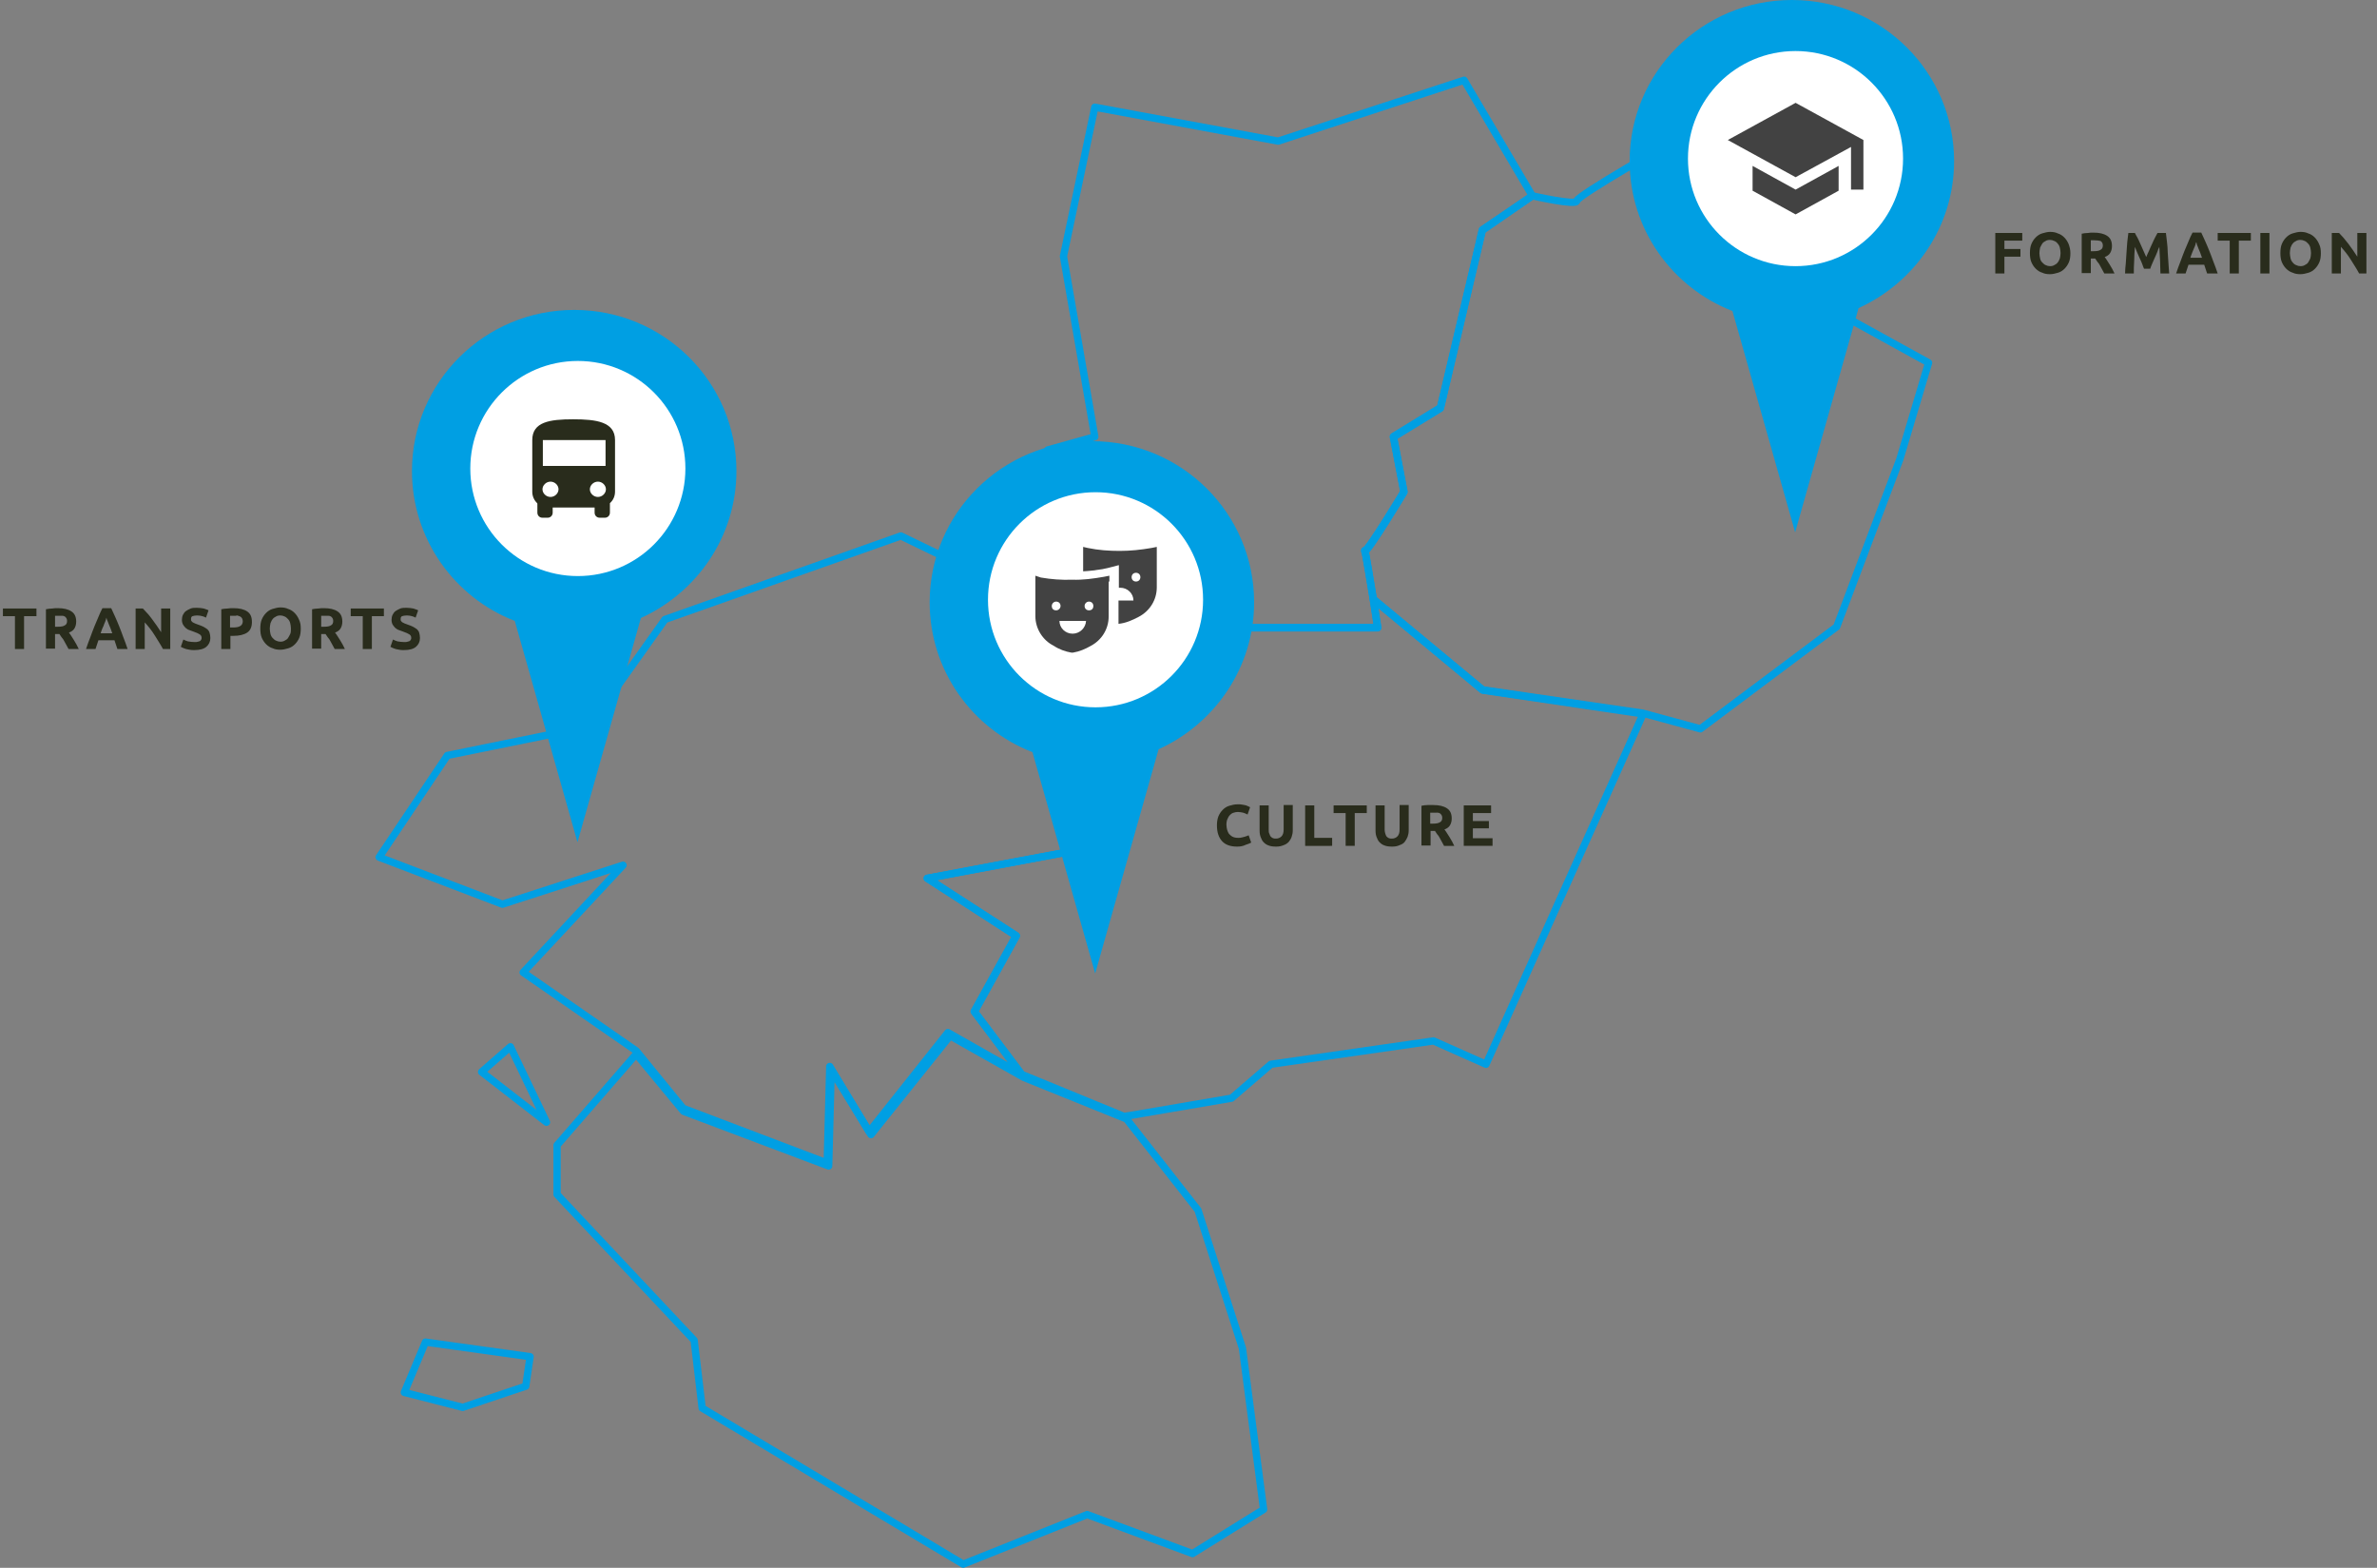 <svg version="1.1" id="Calque_1" xmlns="http://www.w3.org/2000/svg" x="0" y="0" viewBox="0 0 652 430" xml:space="preserve"><rect x="0" y="0" width="652" height="430" fill="#808080" stroke="none"/><style>.st0{fill:none;stroke:rgb(0,159,227);stroke-width:2;stroke-linejoin:round}.st1{fill:#fefefe}.st1,.st2,.st3{fill-rule:evenodd;clip-rule:evenodd}.st2{fill:rgb(0,159,227)}.st3{fill:#fff}.st4{fill:#424242}.st5{enable-background:new}.st6{fill:#292c1c}</style><g id="Symbols"><g id="MaRegion_ToutProche" transform="translate(-195 -210)"><g id="Group-45" transform="translate(195 114)"><g id="MAP" transform="translate(0 96)"><g id="Map" transform="translate(104 22)"><path id="Stroke-1" class="st0" d="M236.8 347.8l-12.2-37.9-19.6-25-28.2-11.4-3.7-2.1-16.5-9.3-21.7 27.1-10.9-17.8-.7 26.4-39.8-15-13-15.7-21.7 25v13.5l37.6 40 2.2 18.6 71.6 42.8 34-13.6 28.9 10.7 19.5-12.1z"/><path id="Stroke-3" class="st0" d="M36 265.1l-7.9 6.9 17.8 13.8z"/><path id="Stroke-4" class="st0" d="M373.1 48.9l-18-32.3s-26.6 15.1-26.6 16.5c0 1.4-12.2-1.4-12.2-1.4L302.6 41l-11.5 48.8-12.9 7.9 2.9 15.1s-9.7 16.1-10.7 16.2c.3 1.3 1.4 7.9 2.3 13.3l30 24.9 43.9 6.4 15.8 4.3 37.4-28 17.3-45.9 7.9-26.5-51.9-28.6z"/><path id="Stroke-6" class="st0" d="M302.7 167.3l-30-24.9c.7 4.2 1.2 7.7 1.2 7.7h-71.1c-1.3 0-33.8-19.4-33.8-19.4l-3.7 5 1.6.8 28 36.6-20.1 5 23 12.9 2.2 18.6-49.6 9.3 24.4 15.8-11.5 20.8 1.1 1.4 11.9 15.8 28 11.5 2-.3 27.5-4.7 10.8-9.3 44.6-6.4 14.4 6.4 43.1-96.1-44-6.5z"/><path id="Stroke-8" class="st0" d="M199.9 209.6l-2.2-18.7-23-12.9 20.1-5-28-36.6-1.6-.7-22.1-10.7-64.7 22.9-20.9 29.4-38.8 7.9L0 213.1 33.8 226l33.1-10.7-27.4 29.4 31 21.5L83.4 282l39.5 15 .7-26.5 10.8 17.9 21.6-27.2 16.4 9.3 3.7 2.1-11.8-15.7-1.1-1.5 11.5-20.8-24.4-15.7z"/><path id="Stroke-10" class="st0" d="M316.3 31.7L297.6 0l-51 16.7-50.3-9.3-8.6 40.9 8.6 49.5-12.9 3.6-14.4 29.4s32.5 19.4 33.8 19.4h71.1s-.6-3.5-1.2-7.7c-.9-5.5-2-12.1-2.3-13.3-.1 0-.1 0-.1-.1 0-.2 0-.1.1.1 1-.1 10.7-16.2 10.7-16.2l-2.9-15.1 12.9-7.9 11.5-48.8 13.7-9.5z"/><path id="Stroke-12" class="st0" d="M41.4 350.1l-28.7-4-5.8 13.8 16 4.1 17.3-5.8z"/></g><g id="Formation" transform="translate(447)"><g id="Group-36"><path id="Fill-50" class="st1" d="M44.5 75.2c15.6 0 28.2-12.4 28.2-27.8 0-15.3-12.6-27.8-28.2-27.8S16.3 32 16.3 47.4c0 15.3 12.6 27.8 28.2 27.8"/><path id="Fill-52" class="st2" d="M44.5 0C19.9 0 0 19.8 0 44.2c0 18.7 11.7 34.7 28.2 41.1L45.4 146l17.4-61.5C78.2 77.5 89 62.1 89 44.2 89 19.8 69.1 0 44.5 0zm19.3 44.9c0 10.6-8.7 19.2-19.3 19.2s-19.3-8.6-19.3-19.2 8.7-19.2 19.3-19.2 19.3 8.6 19.3 19.2"/><circle id="Oval" class="st3" cx="45.5" cy="43.5" r="29.5"/><g id="ic_school_48px" transform="translate(26.926 28.204)"><path id="Shape" class="st4" d="M6.8 17.3v6.8l11.8 6.5 11.8-6.5v-6.8l-11.8 6.5-11.8-6.5zM18.6 0L0 10.2l18.6 10.2 15.2-8.3v11.7h3.4V10.2L18.6 0z"/></g></g><g class="st5"><path class="st6" d="M100.3 75V63.9h7.4V66h-4.9v2.3h4.4v2.1h-4.4V75h-2.5zm20.6-5.6c0 .9-.1 1.8-.4 2.5s-.7 1.3-1.2 1.8-1.1.9-1.8 1.1c-.7.2-1.4.4-2.2.4-.8 0-1.5-.1-2.1-.4-.7-.2-1.3-.6-1.8-1.1s-.9-1.1-1.2-1.8c-.3-.7-.4-1.6-.4-2.5s.1-1.8.4-2.5c.3-.7.7-1.3 1.2-1.8s1.1-.9 1.8-1.1c.7-.2 1.4-.4 2.1-.4.8 0 1.5.1 2.1.4.7.2 1.3.6 1.8 1.1.5.5.9 1.1 1.2 1.8.3.8.5 1.6.5 2.5zm-8.5 0c0 .5.1 1 .2 1.5s.3.8.6 1.1c.3.3.6.6.9.7.4.2.8.3 1.2.3.5 0 .9-.1 1.2-.3.4-.2.7-.4.9-.7.3-.3.4-.7.6-1.1.1-.4.2-.9.2-1.5s-.1-1-.2-1.5c-.1-.4-.3-.8-.6-1.1-.2-.3-.6-.6-.9-.7-.4-.2-.8-.3-1.2-.3-.5 0-.9.1-1.2.3-.4.2-.7.4-.9.7-.2.3-.4.7-.6 1.1-.1.5-.2 1-.2 1.5zm14.8-5.6c1.7 0 2.9.3 3.8.9.9.6 1.3 1.5 1.3 2.8 0 .8-.2 1.4-.5 1.9s-.9.9-1.5 1.1c.2.3.5.6.7 1 .2.4.5.7.7 1.1.2.4.5.8.7 1.2l.6 1.2h-2.8c-.2-.4-.4-.7-.6-1.1-.2-.4-.4-.7-.6-1.1-.2-.4-.4-.7-.7-1l-.6-.9h-1.2v4H124V64.1c.5-.1 1.1-.2 1.7-.2.5-.1 1-.1 1.5-.1zm.2 2.1h-.9v3h.7c.9 0 1.6-.1 2-.4.4-.2.6-.6.6-1.2 0-.5-.2-.9-.6-1.2-.4-.1-1-.2-1.8-.2zm11.2-2c.2.4.4.8.7 1.3.3.5.5 1.1.8 1.7s.5 1.2.8 1.8.5 1.2.8 1.8c.2-.6.5-1.1.8-1.8s.5-1.2.8-1.8c.3-.6.5-1.2.8-1.7.3-.5.5-1 .7-1.3h2.3c.1.7.2 1.6.3 2.5.1.9.2 1.9.2 2.8.1 1 .1 2 .2 3s.1 1.9.2 2.8h-2.4c0-1.1-.1-2.3-.1-3.5-.1-1.3-.1-2.5-.2-3.8-.2.4-.4.9-.6 1.5s-.5 1.1-.7 1.6-.5 1.1-.7 1.6c-.2.5-.4.9-.5 1.3h-1.7c-.2-.4-.3-.8-.5-1.3s-.4-1-.7-1.6c-.2-.5-.5-1.1-.7-1.6l-.6-1.5c-.1 1.3-.2 2.6-.2 3.8-.1 1.3-.1 2.4-.1 3.5h-2.4c0-.9.1-1.8.2-2.8s.1-2 .2-3 .1-1.9.2-2.8.2-1.7.3-2.5h1.8zM158.4 75c-.1-.4-.3-.8-.4-1.2-.1-.4-.3-.8-.4-1.2h-4.3c-.1.4-.3.8-.4 1.2s-.3.8-.4 1.2h-2.6c.4-1.2.8-2.3 1.2-3.3.4-1 .7-2 1.1-2.9.4-.9.7-1.7 1.1-2.6.3-.8.7-1.6 1.1-2.4h2.4c.4.8.7 1.6 1.1 2.4.4.8.7 1.7 1.1 2.6.4.9.7 1.9 1.1 2.9.4 1 .8 2.1 1.2 3.3h-2.9zm-3-8.6c-.1.2-.1.4-.2.7-.1.3-.2.6-.4 1s-.3.8-.5 1.2c-.2.4-.3.9-.5 1.4h3.2c-.2-.5-.3-.9-.5-1.4-.2-.4-.3-.8-.5-1.2-.1-.4-.3-.7-.4-1 0-.3-.1-.5-.2-.7zm15-2.5V66h-3.3v9h-2.5v-9h-3.3v-2.1h9.1zm2.6 0h2.5V75H173V63.9zm16.6 5.5c0 .9-.1 1.8-.4 2.5s-.7 1.3-1.2 1.8-1.1.9-1.8 1.1c-.7.2-1.4.4-2.2.4-.8 0-1.5-.1-2.1-.4-.7-.2-1.3-.6-1.8-1.1s-.9-1.1-1.2-1.8c-.3-.7-.4-1.6-.4-2.5s.1-1.8.4-2.5c.3-.7.7-1.3 1.2-1.8s1.1-.9 1.8-1.1c.7-.2 1.4-.4 2.1-.4.8 0 1.5.1 2.1.4.7.2 1.3.6 1.8 1.1.5.5.9 1.1 1.2 1.8.4.8.5 1.6.5 2.5zm-8.5 0c0 .5.1 1 .2 1.5.1.4.3.8.6 1.1.2.3.6.6.9.7.4.2.8.3 1.2.3.5 0 .9-.1 1.2-.3.4-.2.7-.4.9-.7.2-.3.4-.7.6-1.1.1-.4.2-.9.2-1.5s-.1-1-.2-1.5c-.1-.4-.3-.8-.6-1.1-.3-.3-.6-.6-.9-.7-.4-.2-.8-.3-1.2-.3-.5 0-.9.1-1.2.3-.4.2-.7.4-.9.7-.3.3-.4.7-.6 1.1-.1.5-.2 1-.2 1.5zm19 5.6c-.7-1.3-1.5-2.5-2.3-3.8s-1.7-2.4-2.7-3.5V75h-2.5V63.9h2c.4.4.7.8 1.2 1.3.4.5.9 1.1 1.3 1.6.4.6.9 1.2 1.3 1.8l1.2 1.8v-6.5h2.5V75h-2z"/></g></g><g id="Culture" transform="translate(255 121)"><g id="marker"><path id="Fill-50_1_" class="st1" d="M44.5 75.2c15.6 0 28.2-12.4 28.2-27.8 0-15.3-12.6-27.8-28.2-27.8S16.3 32 16.3 47.4c0 15.3 12.6 27.8 28.2 27.8"/><path id="Fill-52_1_" class="st2" d="M44.5 0C19.9 0 0 19.8 0 44.2c0 18.7 11.7 34.7 28.2 41.1L45.4 146l17.4-61.5C78.2 77.5 89 62.1 89 44.2 89 19.8 69.1 0 44.5 0zm19.3 44.9c0 10.6-8.7 19.2-19.3 19.2s-19.3-8.6-19.3-19.2 8.7-19.2 19.3-19.2 19.3 8.6 19.3 19.2"/><circle id="Oval_1_" class="st3" cx="45.5" cy="43.5" r="29.5"/></g><g id="hobbies" transform="translate(29 29)"><path id="_Tracé_transparent_" class="st4" d="M33.3 0l-1.5.3c-2.9.5-5.7.8-8.7.8-2.9 0-5.8-.2-8.7-.8L13.1 0v6.7c1.8-.1 3.5-.3 5.3-.6l1.4-.3 3.1-.8v6.2h.4c2 0 3.6 1.6 3.6 3.5h-4.1v6.4c2-.2 3.8-1 5.5-1.9 3.1-1.6 5-4.7 5-8.1V0zm-5.7 9.5c-.7 0-1.2-.5-1.2-1.2s.5-1.2 1.2-1.2 1.2.5 1.2 1.2-.5 1.2-1.2 1.2z"/><path id="_Tracé_transparent_2" class="st4" d="M20.3 9.5V7.9l-1.5.3c-2.9.5-5.7.9-8.7.8-2.9.1-5.7-.1-8.6-.6L0 7.9V19c0 3.4 2 6.6 5 8.1 1.5 1 3.2 1.6 4.9 1.9h.4c1.8-.3 3.4-1 4.8-1.8 3.1-1.6 5-4.7 5-8.1V9.5zM4.5 16.2c0-.6.5-1.2 1.2-1.2s1.2.5 1.2 1.2c0 .6-.5 1.2-1.2 1.2s-1.2-.4-1.2-1.2zm5.7 7.6c-2 0-3.6-1.6-3.6-3.5h7.3c-.1 1.9-1.7 3.5-3.7 3.5zm4.5-6.4c-.7 0-1.2-.5-1.2-1.2 0-.6.5-1.2 1.2-1.2s1.2.5 1.2 1.2c0 .8-.5 1.2-1.2 1.2z"/></g><g class="st5"><path class="st6" d="M84.3 111.2c-1.8 0-3.2-.5-4.1-1.5-.9-1-1.4-2.4-1.4-4.3 0-.9.1-1.7.4-2.5.3-.7.7-1.3 1.2-1.8s1.1-.9 1.8-1.1 1.4-.4 2.3-.4c.5 0 .9 0 1.3.1s.7.1 1 .2.5.2.7.3c.2.1.3.2.4.2l-.7 2c-.3-.2-.7-.3-1.2-.5-.5-.1-1-.2-1.5-.2-.4 0-.8.1-1.1.2-.4.1-.7.3-1 .6-.3.3-.5.6-.7 1.1-.2.4-.3 1-.3 1.6 0 .5.1 1 .2 1.4.1.4.3.8.5 1.1.3.3.6.6 1 .8s.9.3 1.5.3c.4 0 .7 0 1-.1s.5-.1.8-.2c.2-.1.4-.1.6-.2.2-.1.3-.1.5-.2l.7 2c-.4.2-.8.4-1.5.6-.8.4-1.5.5-2.4.5zm10.7 0c-.8 0-1.5-.1-2-.3-.6-.2-1-.5-1.4-.9-.4-.4-.6-.9-.8-1.4-.2-.5-.3-1.1-.3-1.8v-6.9H93v6.7c0 .4 0 .8.2 1.1.1.3.2.6.4.8.2.2.4.3.6.4.3.1.5.1.8.1.6 0 1.1-.2 1.5-.6.4-.4.6-1 .6-1.9v-6.7h2.5v6.9c0 .7-.1 1.2-.3 1.8s-.5 1-.8 1.4c-.4.4-.8.7-1.4.9-.7.3-1.3.4-2.1.4zm15.4-2.3v2.1H103V99.9h2.5v8.9h4.9zm9.5-9v2.1h-3.3v9h-2.5v-9h-3.3v-2.1h9.1zm6.9 11.3c-.8 0-1.5-.1-2-.3-.6-.2-1-.5-1.4-.9-.4-.4-.6-.9-.8-1.4-.2-.5-.3-1.1-.3-1.8v-6.9h2.5v6.7c0 .4.1.8.2 1.1.1.3.2.6.4.8.2.2.4.3.6.4.3.1.5.1.8.1.6 0 1.1-.2 1.5-.6.4-.4.6-1 .6-1.9v-6.7h2.5v6.9c0 .7-.1 1.2-.3 1.8-.2.5-.5 1-.8 1.4s-.8.7-1.4.9c-.6.3-1.3.4-2.1.4zm11.3-11.4c1.7 0 2.9.3 3.8.9s1.3 1.5 1.3 2.8c0 .8-.2 1.4-.5 1.9s-.9.9-1.5 1.1c.2.3.5.6.7 1 .2.4.5.7.7 1.1.2.4.5.8.7 1.2l.6 1.2h-2.8c-.2-.4-.4-.7-.6-1.1-.2-.4-.4-.7-.6-1.1-.2-.4-.4-.7-.7-1l-.6-.9h-1.2v4h-2.5V100c.5-.1 1.1-.2 1.7-.2h1.5zm.1 2.1h-.9v3h.7c.9 0 1.6-.1 2-.4.4-.2.6-.6.6-1.2 0-.5-.2-.9-.6-1.2s-1-.2-1.8-.2zm8.3 9.1V99.9h7.5v2.1h-5v2.2h4.4v2H149v2.7h5.4v2.1h-7.9z"/></g></g><g id="Transports" transform="translate(0 85)"><g id="marker_1_" transform="translate(113)"><path id="Fill-50_2_" class="st1" d="M44.5 75.2c15.6 0 28.2-12.4 28.2-27.8 0-15.3-12.6-27.8-28.2-27.8S16.3 32 16.3 47.4c0 15.3 12.6 27.8 28.2 27.8"/><path id="Fill-52_2_" class="st2" d="M89 44.2C89 19.8 69.1 0 44.5 0S0 19.8 0 44.2c0 18.7 11.7 34.7 28.2 41.1L45.4 146l17.4-61.5C78.2 77.5 89 62.1 89 44.2m-25.2.7c0 10.6-8.7 19.2-19.3 19.2s-19.3-8.6-19.3-19.2 8.7-19.2 19.3-19.2 19.3 8.6 19.3 19.2"/><circle id="Oval_2_" class="st3" cx="45.5" cy="43.5" r="29.5"/></g><path id="Shape_1_" class="st6" d="M146 49.9c0 1.3.6 2.4 1.4 3.2v2.5c0 .8.6 1.4 1.4 1.4h1.4c.8 0 1.4-.6 1.4-1.4v-1.4h11.5v1.4c0 .8.6 1.4 1.4 1.4h1.4c.8 0 1.4-.6 1.4-1.4V53c.9-.8 1.4-1.9 1.4-3.2V35.7c0-5-5.1-5.7-11.5-5.7s-11.2.7-11.2 5.7v14.2zm5 1.4c-1.2 0-2.2-1-2.2-2.1s1-2.1 2.2-2.1 2.2 1 2.2 2.1-1 2.1-2.2 2.1zm13 0c-1.2 0-2.2-1-2.2-2.1s1-2.1 2.2-2.1 2.2 1 2.2 2.1-1 2.1-2.2 2.1zm2.1-8.5h-17.2v-7.1h17.2v7.1z"/><g class="st5"><path class="st6" d="M10 81.9V84H6.6v9H4.1v-9H.8v-2.1H10zm5.8-.1c1.7 0 2.9.3 3.8.9.9.6 1.3 1.5 1.3 2.8 0 .8-.2 1.4-.5 1.9s-.9.9-1.5 1.1c.2.3.5.6.7 1 .2.4.5.7.7 1.1.2.4.5.8.7 1.2l.6 1.2h-2.8c-.2-.4-.4-.7-.6-1.1-.2-.4-.4-.7-.6-1.1-.2-.4-.4-.7-.7-1l-.6-.9h-1.2v4h-2.5V82.1c.5-.1 1.1-.2 1.7-.2.5-.1 1.1-.1 1.5-.1zm.2 2.1h-.9v3h.7c.9 0 1.6-.1 2-.4.4-.2.6-.6.6-1.2 0-.5-.2-.9-.6-1.2s-1-.2-1.8-.2zM32.2 93c-.1-.4-.3-.8-.4-1.2-.1-.4-.3-.8-.4-1.2H27c-.1.4-.3.8-.4 1.2s-.3.8-.4 1.2h-2.6c.4-1.2.8-2.3 1.2-3.3.4-1 .7-2 1.1-2.9.4-.9.7-1.7 1.1-2.6.3-.8.7-1.6 1.1-2.4h2.4c.4.8.7 1.6 1.1 2.4.4.8.7 1.7 1.1 2.6.4.9.7 1.9 1.1 2.9.4 1 .8 2.1 1.2 3.3h-2.8zm-3-8.6c-.1.2-.1.4-.2.7-.1.3-.2.6-.4 1-.1.4-.3.8-.5 1.2-.2.4-.3.9-.5 1.4h3.2c-.2-.5-.3-.9-.5-1.4-.2-.4-.3-.8-.5-1.2-.1-.4-.3-.7-.4-1-.1-.3-.2-.5-.2-.7zM44.7 93c-.7-1.3-1.5-2.5-2.3-3.8s-1.7-2.4-2.7-3.5V93h-2.5V81.9h2c.4.4.7.8 1.2 1.3s.9 1.1 1.3 1.6c.4.6.9 1.2 1.3 1.8l1.2 1.8v-6.5h2.5V93h-2zm8.7-1.9c.4 0 .6 0 .9-.1s.4-.1.6-.2c.1-.1.2-.2.3-.4.1-.1.1-.3.1-.5 0-.4-.2-.7-.5-.9s-.9-.5-1.8-.8c-.4-.1-.7-.3-1.1-.4s-.7-.4-1-.6c-.3-.3-.5-.6-.7-.9-.2-.4-.3-.8-.3-1.3s.1-1 .3-1.4c.2-.4.5-.8.8-1s.8-.5 1.3-.7c.5-.2 1.1-.2 1.7-.2.7 0 1.4.1 1.9.2.5.2 1 .3 1.3.5l-.7 2c-.3-.2-.7-.3-1-.4-.4-.1-.8-.2-1.4-.2-.6 0-1 .1-1.3.2s-.4.4-.4.8c0 .2 0 .4.1.5.1.1.2.3.4.4l.6.3c.2.1.5.2.8.3.6.2 1.1.4 1.5.6.4.2.8.5 1.1.7.3.3.5.6.6 1 .1.4.2.8.2 1.4 0 1-.4 1.8-1.1 2.4-.7.6-1.8.9-3.3.9-.5 0-.9 0-1.3-.1s-.7-.1-1-.2c-.3-.1-.6-.2-.8-.3l-.6-.3.7-2c.3.2.7.3 1.2.5.6.1 1.2.2 1.9.2zM64 81.8c1.7 0 2.9.3 3.8.9.9.6 1.3 1.5 1.3 2.9 0 1.3-.4 2.3-1.3 2.9-.9.6-2.2.9-3.8.9h-.8V93h-2.5V82.1c.5-.1 1.1-.2 1.7-.2.6-.1 1.1-.1 1.6-.1zm.1 2.1h-1v3.2h.8c.9 0 1.5-.1 2-.4.4-.2.7-.7.7-1.3 0-.3-.1-.6-.2-.8-.1-.2-.3-.4-.5-.5-.2-.1-.5-.2-.8-.3-.3.1-.6.1-1 .1zm18.4 3.5c0 .9-.1 1.8-.4 2.5s-.7 1.3-1.2 1.8-1.1.9-1.8 1.1c-.7.2-1.4.4-2.2.4-.8 0-1.5-.1-2.1-.4-.7-.2-1.3-.6-1.8-1.1s-.9-1.1-1.2-1.8-.4-1.6-.4-2.5.1-1.8.4-2.5c.3-.7.7-1.3 1.2-1.8s1.1-.9 1.8-1.1c.7-.2 1.4-.4 2.1-.4.8 0 1.5.1 2.1.4.7.2 1.3.6 1.8 1.1.5.5.9 1.1 1.2 1.8.4.8.5 1.6.5 2.5zm-8.5 0c0 .5.1 1 .2 1.5.1.4.3.8.6 1.1s.6.6.9.7c.4.2.8.3 1.2.3.5 0 .9-.1 1.2-.3.4-.2.7-.4.9-.7s.4-.7.6-1.1.2-.9.2-1.5-.1-1-.2-1.5c-.1-.4-.3-.8-.6-1.1s-.6-.6-.9-.7c-.4-.2-.8-.3-1.2-.3-.5 0-.9.1-1.2.3-.4.2-.7.4-.9.7-.3.3-.4.7-.6 1.1-.1.5-.2 1-.2 1.5zm14.8-5.6c1.7 0 2.9.3 3.8.9.9.6 1.3 1.5 1.3 2.8 0 .8-.2 1.4-.5 1.9s-.9.9-1.5 1.1c.2.3.5.6.7 1 .2.4.5.7.7 1.1.2.4.5.8.7 1.2l.6 1.2h-2.8c-.2-.4-.4-.7-.6-1.1-.2-.4-.4-.7-.6-1.1-.2-.4-.4-.7-.7-1l-.6-.9h-1.2v4h-2.5V82.1c.5-.1 1.1-.2 1.7-.2.5-.1 1.1-.1 1.5-.1zm.2 2.1h-.9v3h.7c.9 0 1.6-.1 2-.4.4-.2.6-.6.6-1.2 0-.5-.2-.9-.6-1.2s-1-.2-1.8-.2zm16.3-2V84H102v9h-2.5v-9h-3.3v-2.1h9.1zm5.6 9.2c.4 0 .6 0 .9-.1s.4-.1.6-.2c.1-.1.2-.2.3-.4.1-.1.1-.3.1-.5 0-.4-.2-.7-.5-.9s-.9-.5-1.8-.8c-.4-.1-.7-.3-1.1-.4s-.7-.4-1-.6c-.3-.3-.5-.6-.7-.9-.2-.4-.3-.8-.3-1.3s.1-1 .3-1.4c.2-.4.5-.8.8-1s.8-.5 1.3-.7c.5-.2 1.1-.2 1.7-.2.7 0 1.4.1 1.9.2.5.2 1 .3 1.3.5l-.7 2c-.3-.2-.7-.3-1-.4-.4-.1-.8-.2-1.4-.2-.6 0-1 .1-1.3.2s-.4.4-.4.8c0 .2 0 .4.1.5.1.1.2.3.4.4l.6.3c.2.1.5.2.8.3.6.2 1.1.4 1.5.6.4.2.8.5 1.1.7.3.3.5.6.6 1 .1.4.2.8.2 1.4 0 1-.4 1.8-1.1 2.4-.7.6-1.8.9-3.3.9-.5 0-.9 0-1.3-.1s-.7-.1-1-.2c-.3-.1-.6-.2-.8-.3l-.6-.3.7-2c.3.2.7.3 1.2.5.6.1 1.2.2 1.9.2z"/></g></g></g></g></g></g></svg>
